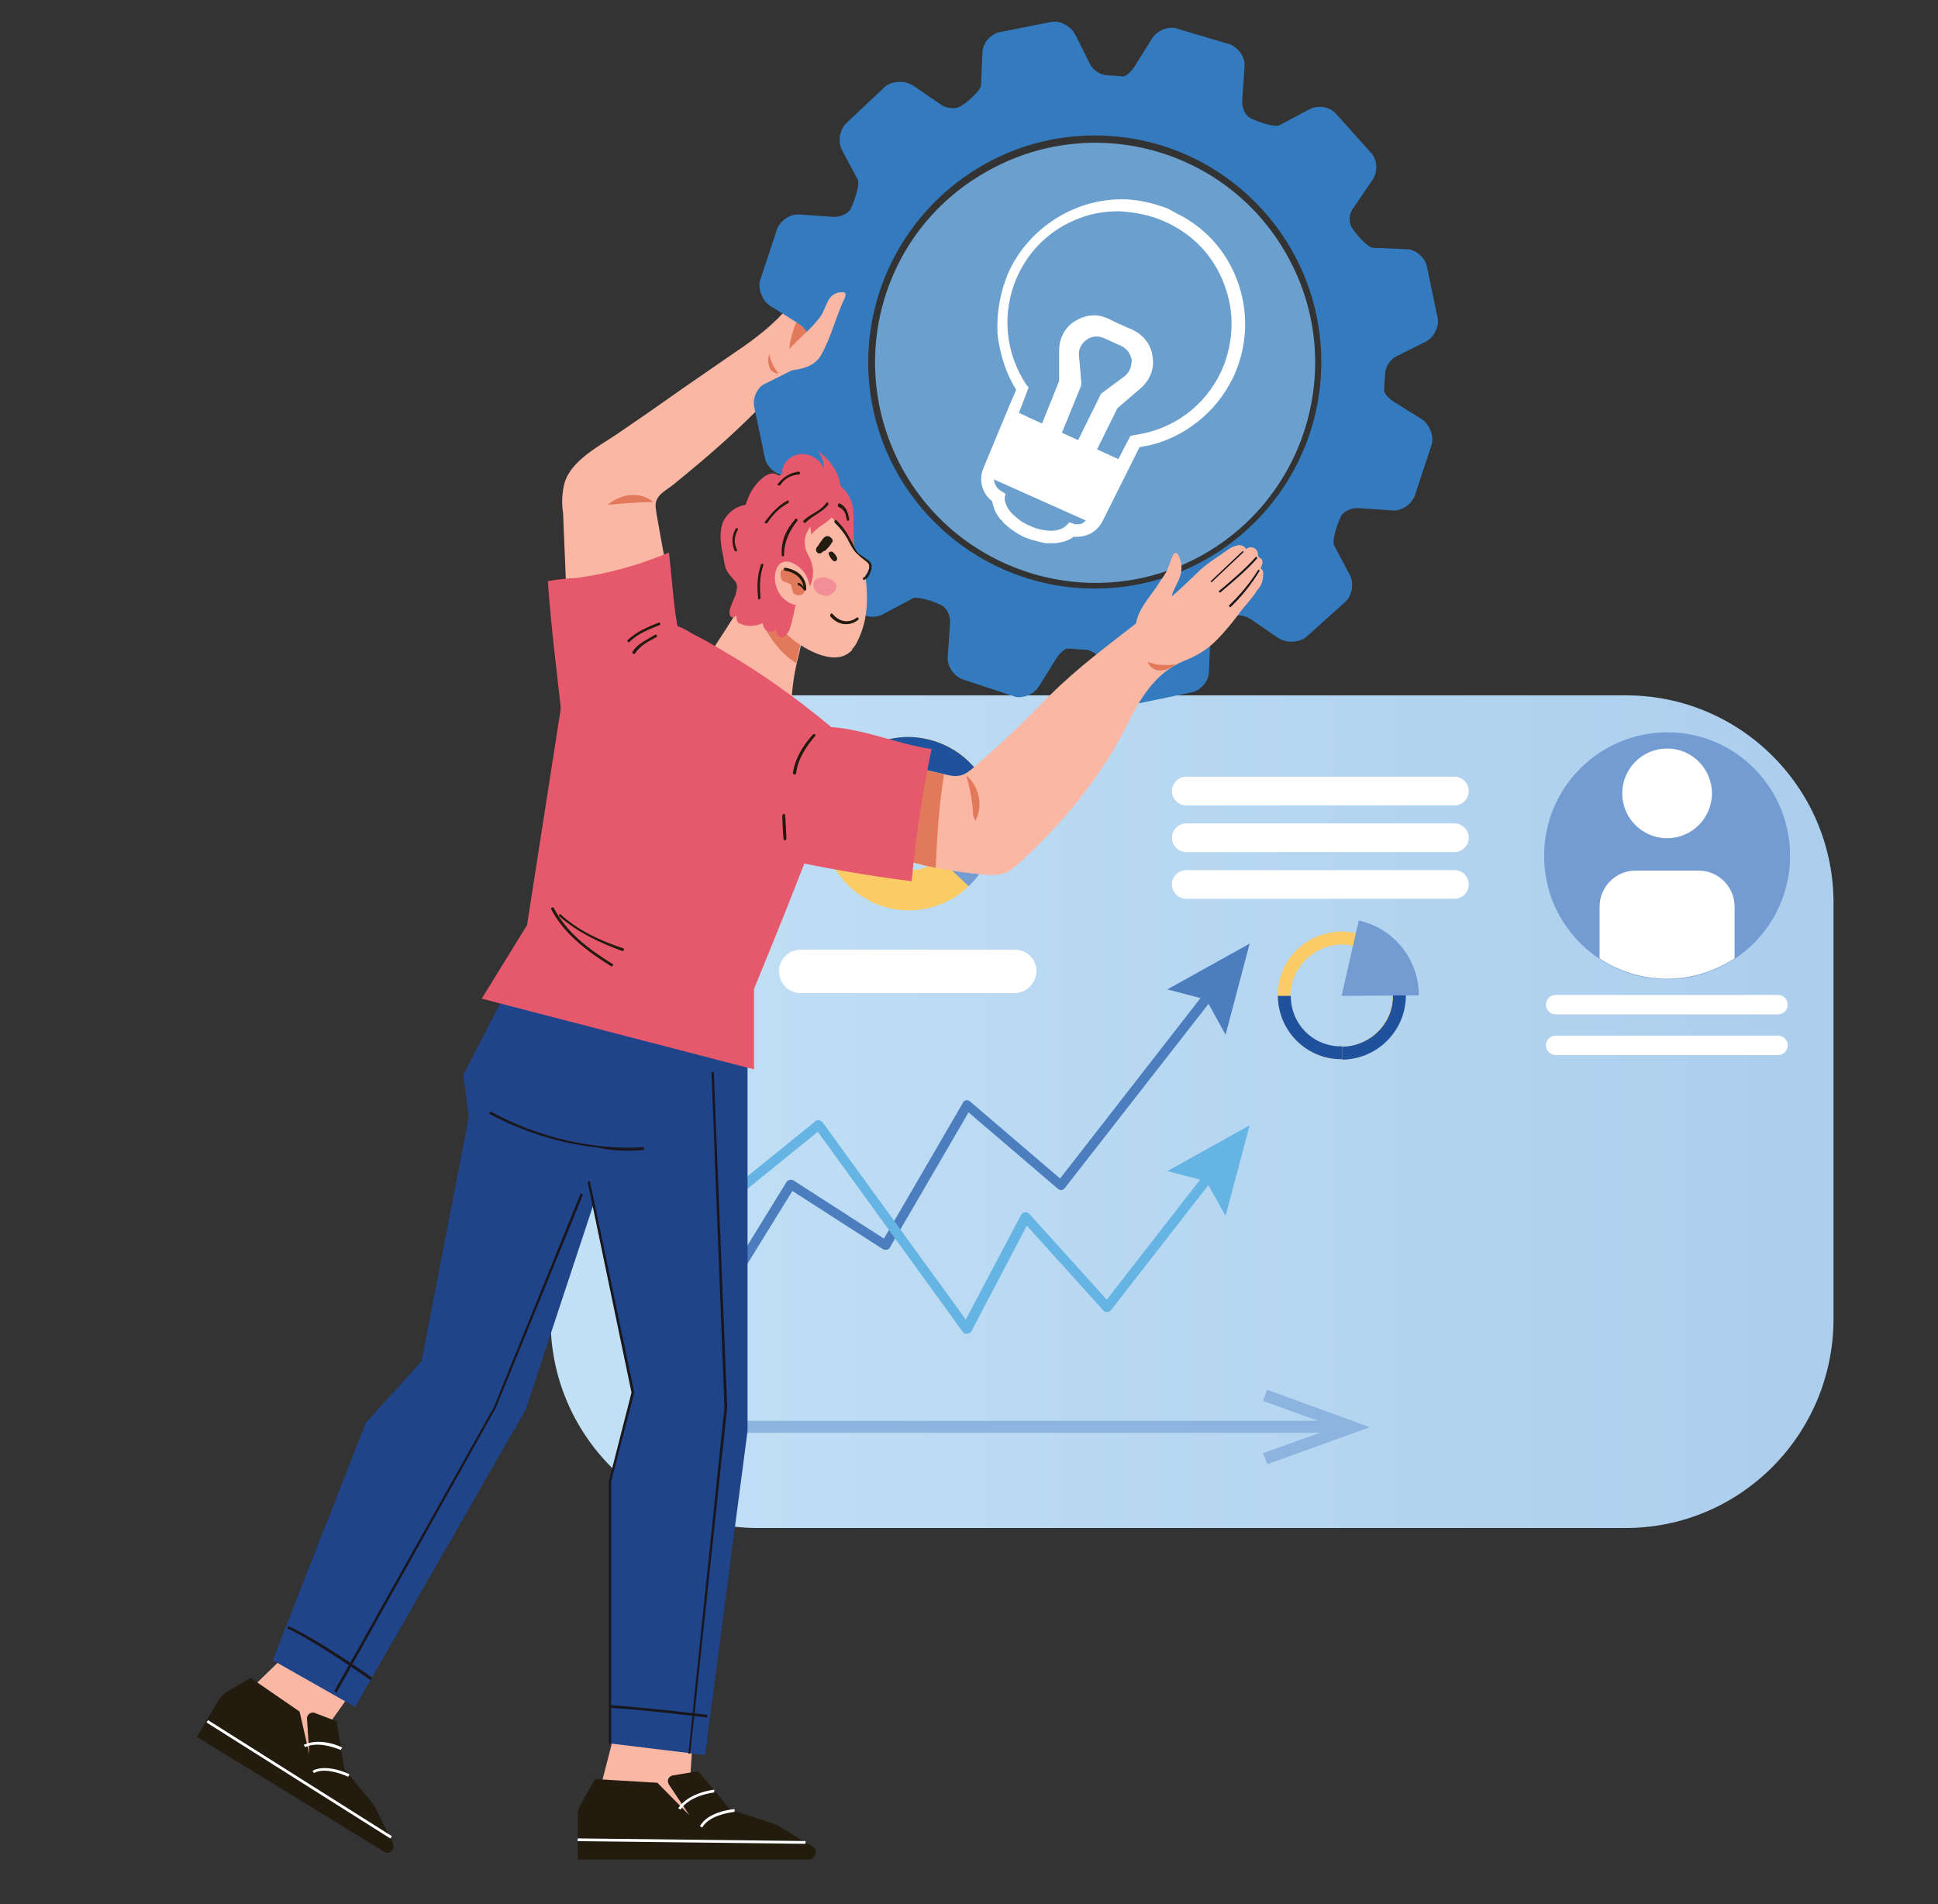 <?xml version="1.0" encoding="utf-8"?>
<!-- Generator: Adobe Illustrator 26.5.0, SVG Export Plug-In . SVG Version: 6.00 Build 0)  -->
<svg version="1.1" xmlns="http://www.w3.org/2000/svg" xmlns:xlink="http://www.w3.org/1999/xlink" x="0px" y="0px"
	 viewBox="0 0 419.2 411.9" style="enable-background:new 0 0 419.2 411.9;" xml:space="preserve">
<rect x="0" y="0" width="419.2" height="411.9" fill="#333333" stroke="none"/>
<style type="text/css">
	.st0{fill:url(#SVGID_1_);}
	.st1{fill:#729CD2;}
	.st2{fill:#FFFFFF;}
	.st3{fill:#FBCC65;}
	.st4{fill:#1E529D;}
	.st5{fill:#8DB3DF;}
	.st6{fill:#4C7DBF;}
	.st7{fill:#66B4E4;}
	.st8{fill:#FAB8A4;}
	.st9{fill:#221B0E;}
	.st10{fill:#20448A;}
	.st11{fill:#E3795B;}
	.st12{fill:#E6596D;}
	.st13{fill:#337ABF;}
	.st14{fill:#6A9FCE;}
	.st15{fill:#F28E98;}
	.st16{fill:#19171D;}
</style>
<g id="Layer_1">
	<g>
		
			<linearGradient id="SVGID_1_" gradientUnits="userSpaceOnUse" x1="119.095" y1="172.06" x2="396.507" y2="172.06" gradientTransform="matrix(1 0 0 -1 0 412.551)">
			<stop  offset="0" style="stop-color:#C2E1F6"/>
			<stop  offset="1" style="stop-color:#ACCEED"/>
		</linearGradient>
		<path class="st0" d="M351.6,330.5H164c-24.8,0-44.9-20.1-44.9-44.9v-90.3c0-24.8,20.1-44.9,44.9-44.9h187.7
			c24.8,0,44.9,20.1,44.9,44.9v90.3C396.4,310.4,376.4,330.5,351.6,330.5z"/>
		<path class="st1" d="M387.2,185.1c0,9.3-4.8,17.6-12,22.3c-4.2,2.7-9.3,4.4-14.6,4.4s-10.4-1.6-14.6-4.4c-7.3-4.8-12-13-12-22.3
			c0-14.7,11.9-26.7,26.7-26.7C375.3,158.4,387.2,170.3,387.2,185.1z"/>
		<circle class="st2" cx="360.6" cy="171.6" r="9.7"/>
		<path class="st2" d="M375.2,196.1v11.2c-4.2,2.7-9.3,4.4-14.6,4.4s-10.4-1.6-14.6-4.4v-11.2c0-4.3,3.5-7.8,7.8-7.8h13.6
			C371.7,188.3,375.2,191.8,375.2,196.1z"/>
		<path class="st2" d="M384.6,219.4h-48.1c-1.1,0-2.1-0.9-2.1-2.1l0,0c0-1.1,0.9-2.1,2.1-2.1h48.1c1.1,0,2.1,0.9,2.1,2.1l0,0
			C386.7,218.5,385.7,219.4,384.6,219.4z"/>
		<path class="st2" d="M384.6,228.2h-48.1c-1.1,0-2.1-0.9-2.1-2.1l0,0c0-1.1,0.9-2.1,2.1-2.1h48.1c1.1,0,2.1,0.9,2.1,2.1l0,0
			C386.7,227.3,385.7,228.2,384.6,228.2z"/>
		<path class="st2" d="M314.6,174.2h-58c-1.7,0-3.1-1.4-3.1-3.1l0,0c0-1.7,1.4-3.1,3.1-3.1h58c1.7,0,3.1,1.4,3.1,3.1l0,0
			C317.7,172.8,316.3,174.2,314.6,174.2z"/>
		<path class="st2" d="M314.6,184.3h-58c-1.7,0-3.1-1.4-3.1-3.1l0,0c0-1.7,1.4-3.1,3.1-3.1h58c1.7,0,3.1,1.4,3.1,3.1l0,0
			C317.7,182.9,316.3,184.3,314.6,184.3z"/>
		<path class="st2" d="M314.6,194.4h-58c-1.7,0-3.1-1.4-3.1-3.1l0,0c0-1.7,1.4-3.1,3.1-3.1h58c1.7,0,3.1,1.4,3.1,3.1l0,0
			C317.7,193,316.3,194.4,314.6,194.4z"/>
		<g>
			<path class="st3" d="M214.7,173.8c-1.9-8.3-9.3-14.4-18.2-14.4c-5.3,0-10.1,2.2-13.4,5.7c-2.6,2.7-4.4,6.2-5.1,10.1
				c-0.1,0.9-0.2,1.9-0.2,2.9c0,7.3,4.2,13.6,10.3,16.7c2.5,1.3,5.4,2,8.4,2c5,0,9.5-1.9,12.9-5.2c3.6-3.4,5.8-8.2,5.8-13.5
				C215.3,176.7,215.1,175.2,214.7,173.8z M196.6,188.3c-1.5,0-2.9-0.3-4.1-0.9c-3.5-1.6-6-5.1-6-9.3c0-0.3,0-0.6,0.1-0.9
				c0.3-2.7,1.6-5.2,3.6-6.9c1.7-1.5,4-2.3,6.5-2.3c4.9,0,9,3.5,9.9,8.1l0,0c0.1,0.7,0.2,1.3,0.2,2.1c0,3-1.3,5.7-3.4,7.6
				C201.5,187.3,199.2,188.3,196.6,188.3z"/>
			<path class="st4" d="M190.1,170.4c-2,1.7-3.4,4.1-3.6,6.9l-8.4-2c0.6-3.9,2.4-7.4,5.1-10.1L190.1,170.4z"/>
			<path class="st4" d="M214.7,173.8l-8.3,2.3l0,0c-0.9-4.6-5-8.1-9.9-8.1c-2.5,0-4.7,0.9-6.5,2.3l-6.9-5.2
				c3.4-3.5,8.1-5.7,13.4-5.7C205.4,159.5,212.8,165.6,214.7,173.8z"/>
			<path class="st1" d="M215.3,178.2c0,5.3-2.2,10.1-5.8,13.5l-6.2-5.9c2.1-1.9,3.4-4.5,3.4-7.6c0-0.7-0.1-1.4-0.2-2.1l8.3-2.3
				C215.1,175.2,215.3,176.7,215.3,178.2z"/>
			<path class="st3" d="M209.5,191.7c-3.3,3.2-7.9,5.2-12.9,5.2c-3,0-5.9-0.7-8.4-2l4.3-7.5c1.3,0.5,2.7,0.9,4.1,0.9
				c2.6,0,4.9-0.9,6.7-2.5L209.5,191.7z"/>
		</g>
		<g>
			<path class="st3" d="M290.1,201.5c-7.7,0.1-13.8,6.3-13.7,13.9c0.1,7.7,6.3,13.8,13.9,13.7c7.7-0.1,13.8-6.3,13.7-13.9
				S297.8,201.5,290.1,201.5z M290.1,204.3c6.1-0.1,11,4.9,11.1,11c0.1,6.1-4.9,11-11,11.1c-6.1,0.1-11-4.9-11.1-11
				C279.2,209.4,284.1,204.4,290.1,204.3z"/>
			<path class="st1" d="M293.9,199.1l-3.7,16.3l16.7-0.1C306.9,207.3,301.3,200.7,293.9,199.1z"/>
			<path class="st4" d="M279.2,215.4h-2.8c0.1,7.7,6.3,13.8,13.9,13.7v-2.8C284.2,226.5,279.2,221.6,279.2,215.4z"/>
			<path class="st4" d="M304.1,215.3h-2.8c0.1,6.1-4.9,11-11,11.1v2.8C298,229.1,304.1,222.9,304.1,215.3z"/>
		</g>
		<g>
			<g>
				<path class="st5" d="M289.1,309.9H138.4c-0.7,0-1.3-0.6-1.3-1.3V190.6c0-0.7,0.6-1.3,1.3-1.3c0.7,0,1.3,0.6,1.3,1.3v116.7h149.5
					c0.7,0,1.3,0.6,1.3,1.3C290.4,309.3,289.8,309.9,289.1,309.9z"/>
			</g>
			<g>
				<polygon class="st5" points="130.3,205.6 132.7,206.5 138.4,190.9 144.1,206.5 146.4,205.6 138.4,183.5 				"/>
			</g>
			<g>
				<polygon class="st5" points="274.1,316.7 273.2,314.3 288.9,308.7 273.2,303 274.1,300.6 296.3,308.7 				"/>
			</g>
		</g>
		<g>
			<g>
				<path class="st6" d="M144.5,300.2c-0.2,0-0.4-0.1-0.5-0.1c-0.5-0.3-0.7-1-0.3-1.5l26.4-42.9c0.1-0.3,0.4-0.4,0.7-0.5
					c0.3-0.1,0.6,0,0.8,0.1l19.6,12.6l17.1-29.4c0.1-0.3,0.4-0.5,0.7-0.5c0.3-0.1,0.7,0.1,0.9,0.3l19.4,16.6l32.3-41.5
					c0.3-0.5,1.1-0.5,1.5-0.2c0.5,0.3,0.5,1.1,0.2,1.5l-33,42.3c-0.2,0.2-0.5,0.4-0.7,0.4c-0.3,0-0.6-0.1-0.8-0.3l-19.3-16.5
					l-17,29.2c-0.1,0.3-0.4,0.5-0.7,0.5s-0.6,0-0.8-0.1l-19.6-12.6l-25.9,41.9C145.2,300,144.9,300.2,144.5,300.2z"/>
			</g>
			<g>
				<polygon class="st6" points="265.1,223.8 260.9,216.2 252.5,214 270.3,204.1 				"/>
			</g>
		</g>
		<g>
			<g>
				<path class="st7" d="M209.1,288.5c-0.3,0-0.7-0.1-0.9-0.5l-31.3-43.2l-29.5,23.9c-0.5,0.4-1.1,0.3-1.5-0.1s-0.3-1.1,0.1-1.5
					l30.4-24.6c0.2-0.2,0.5-0.3,0.8-0.2c0.3,0.1,0.5,0.2,0.7,0.4l31,42.7l12-22.7c0.1-0.3,0.5-0.5,0.8-0.5c0.3-0.1,0.7,0.1,0.9,0.3
					l16.8,18.6l22.1-28.4c0.3-0.5,1.1-0.5,1.5-0.2c0.5,0.3,0.5,1.1,0.2,1.5l-22.9,29.4c-0.2,0.3-0.5,0.4-0.8,0.4
					c-0.3,0-0.6-0.1-0.8-0.3l-16.6-18.4L210.1,288C209.9,288.3,209.5,288.5,209.1,288.5L209.1,288.5z"/>
			</g>
			<g>
				<polygon class="st7" points="265.1,263 260.9,255.5 252.5,253.3 270.3,243.4 				"/>
			</g>
		</g>
		<path class="st2" d="M219.5,214.8h-46.3c-2.6,0-4.7-2.1-4.7-4.7l0,0c0-2.6,2.1-4.7,4.7-4.7h46.3c2.6,0,4.7,2.1,4.7,4.7l0,0
			C224.1,212.7,222,214.8,219.5,214.8z"/>
	</g>
	<g id="Layer_1_00000036958406078188437930000004912933254684475570_">
	</g>
	<g id="Isolation_Mode_00000023260765047400124280000013604453641501247125_">
		<g>
			<polygon class="st8" points="76,366.1 70.1,374.4 68.8,383.9 58.9,379 52.5,367 67.9,352 			"/>
			<g>
				<path class="st9" d="M83.1,400.5l-40.5-24.8l4.7-8c0.5-0.6,0.9-1.2,1.7-1.7l5.2-3.1l10.6,7.3l2.1,9.2l-0.5-7.7
					c0-0.9,0.9-1.5,1.7-1.2l4.7,1.8l1.7,10.4l6.4,7.7l4.1,8.3C85.5,400.1,84.1,401.3,83.1,400.5z"/>
				
					<rect x="64.2" y="361.3" transform="matrix(0.534 -0.846 0.846 0.534 -295.269 233.936)" class="st2" width="0.6" height="47"/>
				<path class="st2" d="M75.3,384.3l0.3-0.5c-0.2-0.2-5-2.4-8-0.8l0.3,0.5C70.5,382,75.3,384.3,75.3,384.3z"/>
				<path class="st2" d="M73.7,378.5L74,378c-0.2-0.2-4.7-2.3-8.3-0.6l0.3,0.5C69.1,376.4,73.6,378.5,73.7,378.5z"/>
			</g>
			<polygon class="st8" points="149.9,375.4 149.2,386 153,394.9 141.4,396.1 129.3,388.9 134.9,367.2 			"/>
			<polygon class="st10" points="141.4,221.1 113.7,304.9 76.8,369.2 59,359.1 79.1,307.8 91.2,294.4 101.4,241.6 100.2,232.5 
				114.4,205 			"/>
			<path class="st8" d="M122.1,104.5c1.4-4.9,7.5-8,11.5-10.7c4.7-3.2,9.3-6.4,14.1-9.8c3.8-2.6,7.5-5.2,11.3-7.8
				c4.3-2.9,8.4-6,11.6-9.9c1.5-2,2.3-3.8,3.2-6c1.1-2.3,3.4-3.5,5.2-5c-2,3.5-3.1,7.7-2.8,11.8c0.2,1.8,0.5,3.7,0.5,5.5
				c0,3.8-3.1,9.3-7.2,10.1c-0.2,0.2-0.3,0.5-0.6,0.6c-4.9,5.4-10.3,10.6-15.8,15.3c-2.4,2.1-4.9,4.1-7.3,6.1c-1.7,1.4-4,2.3-4,4.7
				c0,0.6,0.2,1.2,0.2,1.7c1.7,9.8,3.7,19.7,5.4,29.5c0.2,0.6,0.2,1.2,0,1.8c-0.3,1.1-1.4,1.8-2.3,2.4c-5.4,3.2-11.3,5.5-17.4,6.7
				c-0.8,0.2-1.8,0.3-2.4-0.3c-0.5-0.3-0.6-0.9-0.8-1.5c-1.1-3.7-1.2-7.7-1.5-11.5c-0.5-9-0.8-18.1-1.2-27.2
				C121.5,109.1,121.5,106.8,122.1,104.5z"/>
			<path class="st11" d="M170.9,76.2c-0.6-2,1.5-7.5,2.4-8.4c0.6-0.6,1.8-0.9,2.4-0.2c0.5,0.5,0.5,1.1,0.5,1.7
				c0,3.1-0.6,7.2-4.3,7.7C171.3,76.9,171,76.6,170.9,76.2z"/>
			<path class="st12" d="M124.7,125c6.9-0.9,13.6-2.8,20-5.5c0.6,5,0.9,10.3,1.7,15.3c0.3,1.8,1.2,4.4,0.9,6.1
				c-0.2,1.7-2.1,3.7-3.1,5c-5,6.3-12.4,10.7-20.4,11.9c-0.3,0-0.8,0.2-1.1,0c-0.8-0.3-1.1-1.4-1.1-2.1c-1.1-9.9-2.4-20-3.1-30
				C120.7,125.3,122.7,125.1,124.7,125z"/>
			<g>
				<path class="st13" d="M163.1,87.8L163.1,87.8l2.4,11.5c0.5,1.8,2.4,3.5,4.4,3.5l7.2,0.3c1.4,0,4.1,3.4,4.7,4.4
					c0.6,1.1,0.5,2.9-0.5,4.1l-4,6c-1.1,1.7-1.1,4.1,0.2,5.7l0,0l7.8,8.7c0.9,0.9,2.1,1.4,3.5,1.4c0.8,0,1.5-0.2,2.1-0.5l6.4-3.4
					c0.2-0.2,0.5-0.2,0.8-0.2c1.7,0,4.6,1.1,5.7,1.7c1.1,0.6,1.8,2.4,1.7,3.8l-0.5,7.2c-0.2,2,1.2,4.1,3.1,4.9l0,0l11.2,3.7
					c0.3,0.2,0.8,0.2,1.1,0.2c1.7,0,3.4-0.9,4.3-2.3l3.8-6.1c0.9-1.4,2-2.1,2.3-2.1h0.8c1.8,0.2,2.8,0.2,2.9,0.2
					c1.4,0,3.2,1.1,3.8,2.4l3.2,6.4c0.8,1.5,2.6,2.8,4.4,2.8c0.2,0,0.5,0,0.6,0l0,0l11.5-2.4c1.8-0.5,3.5-2.4,3.5-4.4l0.3-7.2
					c0-1.2,3.4-4.1,4.6-4.7c0.5-0.2,0.9-0.3,1.5-0.3c0.9,0,1.8,0.3,2.6,0.8l6,4.1c0.8,0.5,1.7,0.8,2.8,0.8c1.1,0,2.3-0.3,3.1-0.9
					l0,0l8.7-7.8c1.4-1.4,1.8-4,0.9-5.7l-3.4-6.4c-0.6-1.1,0.8-5,1.5-6.4c0.6-1.1,2.4-1.8,3.8-1.7l7.2,0.5c2,0.2,4.1-1.2,4.9-3.1
					l0,0l3.7-11.2c0.5-1.8-0.5-4.3-2.1-5.4l-6.1-3.8c-1.4-0.9-2.1-2-2.1-2.3v-0.8c0.2-2,0.2-2.9,0.2-2.9c0-1.4,1.1-3.2,2.4-3.8
					l6.4-3.2c1.7-0.9,2.9-3.1,2.6-5l0,0l-2.4-11.5c-0.5-1.8-2.4-3.5-4.4-3.5l-7.2-0.3c-1.2,0-4.1-3.4-4.7-4.6
					c-0.6-1.1-0.5-2.9,0.5-4.1l4.1-6c1.1-1.7,1.1-4.1-0.2-5.7l0,0l-7.8-8.7c-0.9-0.9-2.1-1.4-3.5-1.4c-0.8,0-1.5,0.2-2.1,0.5
					l-6.4,3.4c-0.2,0.2-0.5,0.2-0.8,0.2c-1.7,0-4.6-1.1-5.7-1.7c-1.1-0.6-1.8-2.3-1.7-3.8l0.5-7.2c0.2-2-1.2-4.1-3.1-4.9l0,0
					l-11.5-3.4c-0.3-0.2-0.8-0.2-1.1-0.2c-1.7,0-3.4,0.9-4.3,2.3l-3.8,6.1c-0.9,1.4-2,2.1-2.3,2.1l0,0h-0.6c-2-0.2-2.9-0.2-2.9-0.2
					c-1.4,0-3.2-1.1-3.8-2.4l-3.2-6.4c-0.8-1.5-2.6-2.8-4.4-2.8c-0.2,0-0.5,0-0.6,0l0,0L216,7c-1.8,0.5-3.5,2.4-3.5,4.4l-0.3,7
					c0,1.2-3.4,4.1-4.6,4.7c-0.5,0.2-0.9,0.3-1.5,0.3c-0.9,0-2-0.3-2.6-0.8l-6-4.1c-0.8-0.5-1.7-0.8-2.8-0.8c-1.1,0-2.3,0.3-3.1,0.9
					l0,0l-8.6,8.1c-1.4,1.4-1.8,4-0.9,5.7l3.4,6.4c0.6,1.1-0.8,5-1.5,6.4c-0.6,1.1-2.4,1.8-3.8,1.7l-7.2-0.5c-2-0.2-4.1,1.2-4.9,3.1
					l0,0l-3.7,11.2c-0.5,1.8,0.5,4.3,2.1,5.4l6.1,3.8c1.4,0.9,2.1,2,2.1,2.3v0.8c-0.2,1.8-0.2,2.8-0.2,2.9c0,1.4-1.1,3.2-2.4,3.8
					l-6.4,3.2C164,83.5,162.8,85.8,163.1,87.8z M236.8,29.3c27.1,0,49,22,49,49c0,27.1-22,49-49,49c-27.1,0-49-22-49-49
					C187.9,51.2,209.9,29.3,236.8,29.3z"/>
				<g>
					<g>
						<g>
							<path class="st14" d="M278.1,54.7c13.2,22.8,5.2,51.9-17.4,65c-22.8,13.2-51.9,5.2-65-17.4c-13.2-23-5.4-52,17.4-65
								C235.9,24.1,265,31.9,278.1,54.7z"/>
						</g>
					</g>
					<path class="st2" d="M214.6,108.4c0.2,1.1,0.6,2.3,1.4,3.4c0.2,0.2,0.3,0.5,0.5,0.6s0.3,0.3,0.5,0.6c1.2,1.2,2.9,2.4,4.6,3.2
						c0.5,0.2,0.9,0.3,1.4,0.5c1.1,0.3,2.1,0.6,3.2,0.8c0.5,0,0.9,0,1.2,0s0.5,0,0.8,0c1.7-0.2,3.1-0.6,4-1.4h0.2l0,0
						c0.2,0,0.3,0,0.6,0l0,0c2.3,0,4.3-1.2,5.4-3.2l8.1-16.2c4.3-0.6,8.3-2.3,11.8-4.9c3.8-2.8,6.7-6.4,8.7-10.7
						c2.9-6.6,3.1-13.9,0.6-20.5c-2.4-6.4-7-11.5-13.2-14.5l0,0l-0.9-0.5l0,0l-0.9-0.5l0,0c-3.2-1.2-6.6-2-9.9-2
						c-3.2,0-6.6,0.6-9.6,1.8c-6.7,2.6-12.1,7.7-15,14.1c-1.8,4.3-2.6,8.9-2.3,13.5c0.5,4.1,1.8,8.3,4,11.8l-1.7,4l0,0l-5.4,13
						C211.6,103.9,212.5,106.8,214.6,108.4z M252.1,48c5.8,2.6,10.4,7.3,12.7,13.5c2.3,6,2.1,12.5-0.5,18.5
						c-3.5,7.8-10.6,13-19,14.1l-0.8,0.2l-2.6,5l-4.6-2.1l4.4-8.9l5-4.3c2-1.7,3.1-4.3,2.6-6.9c-0.3-2.6-2-4.7-4.4-5.8
						c-1.8-0.8-3.5-1.5-5-2.3c-1.1-0.5-2.1-0.8-3.2-0.8c-1.5,0-2.9,0.5-4.1,1.2c-2.3,1.4-3.5,3.8-3.5,6.4c0,2.9,0,5.7,0,6.6
						l-3.7,9.2l-5-2.3l2.1-5.5l-0.5-0.6c-4.6-6.9-5.4-15.6-2-23.3c2.6-5.8,7.3-10.4,13.5-12.7c2.8-1.1,5.7-1.5,8.6-1.5
						C245.7,45.9,249.1,46.6,252.1,48z M215,103.7l19.9,8.9c-0.2,0.2-0.5,0.3-0.6,0.5c-0.3,0.2-0.8,0.3-1.2,0.3h-0.2
						c-0.3,0-0.6,0-0.8-0.2l-0.8-0.2l0,0l0,0l-0.5,0.5l-0.2,0.2c-0.6,0.6-1.8,1.1-3.2,1.1c-1.1,0-2.3-0.2-3.5-0.6
						c-0.5-0.2-0.8-0.3-1.2-0.5c-1.2-0.5-2.3-1.2-3.1-2c-1.5-1.2-2.3-2.8-2.3-4l0.2-0.9l-0.8-0.5C215.7,105.8,215.1,104.8,215,103.7
						z M243.1,81.5l-4.6,3.4c-0.3,0.2-0.5,0.5-0.6,0.8l-4.7,9.5l-2.4-1.1l-1.1-0.5l4-9.8c0.2-0.3,0.2-0.8,0.2-1.1l-0.5-5.7
						c-0.2-1.4,0.5-2.6,1.5-3.4c0.6-0.5,1.4-0.8,2.1-0.8c0.2,0,0.3,0,0.5,0c0.5,0,0.8,0.2,1.2,0.3l3.8,1.7c1.2,0.6,2.1,1.7,2.3,3.1
						C244.8,79.4,244.2,80.7,243.1,81.5z"/>
				</g>
			</g>
			<g>
				<path class="st12" d="M175,108c-0.3-1.7,0-3.7,1.5-4.4c0.8-0.5,1.7-0.3,2.6,0c2.4,0.8,4.6,2.9,5.2,5.4c0.5,1.5,0.3,3.2,0.3,4.9
					c0,2.1,0.2,4.3,0.5,6.4c-1.4-1.1-2.9-2.3-4.3-3.4c-0.8-0.6-1.5-1.2-2.3-2C176.5,113,175.3,110.6,175,108z"/>
				<path class="st8" d="M171.2,152.4c0,0.5,0,0.9,0,1.2c-5.5-2.3-10.9-5-15.9-8c-0.9-0.5-1.8-1.1-2.6-1.7c-0.2-0.2-0.5-0.3-0.3-0.6
					c0-0.2,0.2-0.3,0.2-0.5c2.8-4.1,5.4-8.3,8.1-12.5c1.2-1.8,2.6-3.8,4.7-4.3c3.1-0.6,6.9,2,8,4.7c1.2,3.5,0.2,7.3-0.6,10.9
					C171.8,145.3,171.3,148.8,171.2,152.4z"/>
				<path class="st11" d="M167.8,139.4c-2.4-2.9-4-6.6-4-10.4c0-0.9,0.2-2,0.8-2.6c0.2-0.2,0.5-0.2,0.6-0.2c1.8-0.3,3.8,0.3,5.4,1.5
					c0.5,0.3,0.9,0.8,1.2,1.1c0.2,0.2,0.2,0.2,0.3,0.3c0.5,0.6,0.8,1.2,1.1,1.8c1.2,3.5,0.2,7.3-0.6,10.9c-0.2,0.6-0.3,1.1-0.3,1.7
					C170.6,142.4,169,141,167.8,139.4z"/>
				<path class="st8" d="M184,140.9c-3.7,3.5-10.9-0.9-13.8-3.7c-2.8-2.6-4.7-6.3-5.7-9.9c-0.5-2-0.6-4.1-0.3-6.1
					c0.5-2.6,2-4.6,3.2-6.7c0.9-1.8,2.3-3.4,4-4.4c1.2-0.8,2.6-1.2,4-1.2c1.2,0,1.7,0.5,2.6,1.2c2.3,2,4,4.1,5.4,6.7
					c0.9,2,2.3,3.2,4.1,4.3c0.3,0.2,0.6,0.5,0.8,0.8c0.2,0.3,0,0.6-0.2,0.9c-0.2,0.5-0.5,0.8-0.6,1.2c-0.2,0.2-0.3,0.3-0.3,0.5
					c0,0.2,0,0.3,0,0.3c0.6,4.1,0.5,8.6-1.1,12.5c-0.5,1.1-0.9,2.3-1.8,3.1C184.4,140.7,184.2,140.7,184,140.9z"/>
				<path class="st12" d="M159,128.9c0.2-0.3,0.2-0.8,0.3-1.1c0.2-0.8,0.2-1.4-0.3-2.1c-0.5-0.6-1.1-1.2-1.5-1.8
					c-0.8-1.1-0.8-2.4-1.1-3.7c-0.5-2.4-0.9-5,0-7.3c0.9-2,2.8-3.4,4.9-3.7c0.5-1.7,1.2-3.2,2.4-4.6c0.9-1.1,2.8-2.8,4.3-2
					c0.2,0.2,0.3,0.2,0.6,0.2c0.5,0,0.6-0.6,0.6-1.1c0.3-2,2.3-3.5,4.3-3.5c2,0,3.8,1.2,4.7,3.1c0-1.4-0.5-2.8-1.4-3.8
					c2.1,1.4,3.8,3.5,4.6,5.8c0.8,2.3,0.6,6-0.9,8c-1.4,1.8-3.8,2.6-5,4.4c0-0.6-0.2-1.2-0.2-1.8c-0.8,1.1-1.4,2.4-1.2,3.8
					c0,1.1,0.6,2.1,1.1,3.1c0.8,1.7,0.9,3.8,0.2,5.5c-0.5,1.1-1.4,1.8-2.1,2.8c-0.6,0.8-1.2,1.5-1.4,2.6c-0.2,1.2-0.5,2.3-0.8,3.5
					c-0.2,0.5-0.3,1.1-0.6,1.5c-0.3,0.6-1.1,1.4-1.8,1.1s-0.9-1.2-0.9-2c0,0.8-1.1,1.1-1.7,0.8s-1.1-1.1-1.1-1.8
					c-1.4,0.6-3.1,0.8-4.4,0.3c-0.3-0.2-0.5-0.2-0.8-0.3c-0.5-0.5-0.5-1.1-0.5-1.7c-0.3,0.3-0.8,0.6-1.2,0.3
					c-0.3-0.2-0.3-0.8-0.3-1.2C158,131.1,158.6,130,159,128.9z"/>
				<path class="st8" d="M172.7,130.8c-1.2,0.2-2.4-0.6-3.4-1.5c-1.1-1.2-1.7-2.8-1.7-4.4c0-1.1,0.5-2.8,1.5-3.2
					c1.4-0.8,3.4,0.5,4.3,1.5c1.1,1.1,1.7,2.6,1.7,4.1C175.3,128.9,174.3,130.6,172.7,130.8z"/>
				<path class="st11" d="M168.9,124.7c-0.2-0.9,0-1.8,1.1-1.7c1.2,0.3,2.1,0.2,3.1,1.2c0.8,0.8,1.1,1.8,1.1,2.9
					c0,0.5-0.2,1.1-0.6,1.4c-0.3,0.3-0.9,0.3-1.4,0.2c-0.5-0.2-0.8-0.6-0.8-1.1c-0.2-0.3-0.2-0.8-0.3-1.1c-0.5-0.5-1.2-0.5-1.8-0.8
					C169,125.3,168.9,125,168.9,124.7z"/>
				<path class="st9" d="M173.8,112.6c1.5-1.5,3.7-2,4.9-3.8c0.2-0.3,0.6,0,0.5,0.3c-1.4,1.8-3.5,2.4-5,4
					C173.9,113.2,173.6,112.7,173.8,112.6z"/>
				<path class="st9" d="M172,112.3c0.2-0.3,0.6,0,0.5,0.3c-1.8,2.3-2.9,4.6-2.9,7.5c0,0.3-0.5,0.3-0.5,0
					C168.9,117,170,114.6,172,112.3z"/>
				<path class="st9" d="M165.4,112.9c1.4-1.8,2.8-3.5,4.9-4.6c0.3-0.2,0.5,0.3,0.2,0.5c-2,1.1-3.4,2.6-4.6,4.4
					C165.7,113.3,165.2,113,165.4,112.9z"/>
				<path class="st9" d="M164.6,122.1c0.2-0.3,0.6-0.2,0.5,0.2c-0.8,2.3-0.8,4.6-0.6,7c0,0.3-0.5,0.5-0.5,0.2
					C163.7,126.8,163.8,124.5,164.6,122.1z"/>
				<path class="st9" d="M169.8,122.8c2.4,0.3,4.7,2,4.6,4.7c0,0.2-0.3,0.3-0.5,0.2c-0.3-0.5-0.6-0.9-1.2-1.1
					c-0.3-0.2-0.2-0.6,0.2-0.5c0.5,0.2,0.6,0.5,0.9,0.8c-0.3-2-2.1-3.2-4.1-3.5C169.5,123.3,169.5,122.7,169.8,122.8z"/>
				<path class="st9" d="M179.3,119.6c0-0.3,0.5-0.3,0.6-0.3c0.5,0.2,0.9,0.8,1.1,1.2c0,0.2,0.2,0.3,0,0.6c0,0.3-0.5,0.3-0.6,0.3
					c-0.3-0.2-0.6-0.5-0.8-0.8C179.5,120.2,179.1,119.9,179.3,119.6z"/>
				<path class="st9" d="M177.8,119.5c-0.2,0.2-0.5,0.2-0.8,0.2c-0.3-0.2-0.5-0.5-0.5-0.8s0.2-0.6,0.5-0.9c0.2-0.3,0.3-0.6,0.6-0.9
					c0.3-0.5,0.6-0.9,1.1-1.1c0.6-0.2,1.2,0.3,1.4,0.8c0,0.2,0,0.2,0,0.3c0,0.2-0.2,0.2-0.2,0.3c-0.3,0.6-0.9,1.2-1.4,1.7
					C178.2,119.2,177.9,119.3,177.8,119.5z"/>
				<path class="st9" d="M181.7,108.9c1.4,0.8,1.7,1.8,2,3.4c0,0.3-0.5,0.5-0.5,0.2c-0.2-0.6-0.2-1.2-0.5-1.7
					c-0.3-0.6-0.8-0.9-1.4-1.2C181.1,109.1,181.4,108.8,181.7,108.9z"/>
				<path class="st9" d="M159.1,114.4c0.2-0.3,0.6-0.2,0.5,0.2c-0.8,1.4-0.9,2.9-0.2,4.3c0.2,0.3-0.3,0.5-0.5,0.2
					C158.2,117.5,158.3,115.9,159.1,114.4z"/>
				<path class="st9" d="M181,112.6c1.2,1.2,2.1,2.4,2.9,4c0.5,0.8,0.8,1.5,1.2,2.3s1.2,1.2,2,1.8c0.9,0.6,1.7,1.1,1.4,2.3
					c-0.2,0.9-0.6,2-1.5,2.4c-0.3,0.2-0.5-0.3-0.2-0.5c0.8-0.3,1.5-2.1,1.1-2.9c-0.3-0.5-0.9-0.8-1.2-1.1c-0.5-0.3-0.9-0.8-1.4-1.2
					c-0.9-0.9-1.4-2.1-2-3.2c-0.8-1.4-1.7-2.4-2.8-3.5C180.4,112.6,180.8,112.3,181,112.6z"/>
				<path class="st9" d="M180.1,132.8c1.4,1.7,3.5,2.1,5.2,0.8c0.3-0.2,0.6,0.2,0.3,0.5c-2,1.5-4.4,1.1-6-0.8
					C179.5,132.8,179.8,132.5,180.1,132.8z"/>
				<path class="st15" d="M180.1,128.3c-0.3,0.3-0.6,0.5-0.9,0.5c-0.9,0.2-2-0.2-2.6-0.8c-0.8-0.8-0.9-2-0.2-2.6
					c0.8-0.6,1.8-0.6,2.8-0.3c0.3,0.2,0.8,0.3,1.1,0.6c0.3,0.3,0.6,0.6,0.6,0.9C181,127.1,180.7,127.9,180.1,128.3z"/>
			</g>
			<polygon class="st10" points="161.7,225.2 161.7,309.5 152.5,379.6 132,377.1 132,320.4 136.9,301.2 121,225.2 			"/>
			<path class="st9" d="M168.3,104.6c1.2-1.5,2.6-2.3,4.4-2.6c0.3,0,0.5,0.5,0.2,0.6c-1.8,0.2-3.1,0.8-4.1,2.3
				C168.4,105.2,168,104.9,168.3,104.6z"/>
			<path class="st12" d="M183.7,162c0-0.3-0.3-0.8-0.6-1.2c-0.9-1.4-2.3-2.6-3.5-3.7c-7.3-6.1-15-11.6-23.3-16.4
				c-2-1.2-4.1-2.4-6.3-3.5c-1.7-0.9-3.5-2.4-5.4-1.7c-2.4,0.9-4.9,2.3-7.2,3.5c-5,2.4-9.9,4.7-15,7.2l-8.4,53.9l-9.8,15.9
				l58.9,15.3v-17.4c2.8-6.9,5.7-13.9,8.4-20.8c3.8-9.5,7.3-19.1,11.5-28.5C183.6,163.4,183.9,162.8,183.7,162z"/>
			<path class="st8" d="M254.6,128c1.7-1.5,3.4-3.2,5-4.7c1.5-1.4,3.4-2.6,5-3.7c1.1-0.8,2-1.5,3.4-1.7c0.6,0,1.4,0.3,1.5,0.9
				c0.5-0.5,1.2-0.5,1.7-0.3c0.6,0.3,0.9,0.8,0.9,1.4c0,0.5,0.2,0.6,0.6,0.9c0.2,0,0.2,0.2,0.2,0.2c0.3,0.3,0.2,0.9,0,1.4
				c0,0.2-0.2,0.3-0.2,0.5c0,0.2,0.2,0.2,0.2,0.2c0.6,0.6,0.3,1.5,0.2,2.3s-0.6,1.7-1.2,2.3c-0.9,1.5-2.1,2.8-3.2,4.1
				c-1.7,2.3-3.5,4.6-5.5,6.6c-2,2.1-4.4,3.5-7.2,4.6c-5.5,2.3-8.6,6.9-11.2,11.8c-1.5,3.1-3.1,6.1-4.9,9
				c-5.5,8.6-12.2,16.4-19.7,23.1c-1.1,0.9-2,1.8-3.4,2.1c-1.1,0.3-2.3,0.3-3.5,0.2c-7-0.5-14.1-2-20.8-4.1
				c-0.5-0.2-0.9-0.3-1.2-0.8c-0.3-0.5-0.3-1.1-0.3-1.5c0.3-5.8,1.7-11.6,3.7-17.1c3.7,0.2,6.9,1.2,10.6,2c2.8,0.6,4.1-0.6,6.1-2.4
				c5.5-4.7,10.7-9.8,15.8-15c5.8-5.8,12.7-10.9,19.1-15.9C249.4,132.5,252,130.3,254.6,128z"/>
			<path class="st11" d="M204.2,167.5c-1.1,6.6-1.5,13.5-1.8,20.2c-3.2-0.6-6.4-1.5-9.6-2.6c-0.5-0.2-0.9-0.3-1.2-0.8
				c-0.3-0.5-0.3-1.1-0.3-1.5c0.2-1.2,0.2-2.6,0.3-3.8c1.1-4.6,2.4-9,4.3-13.2C198.9,166.1,201.5,166.9,204.2,167.5z"/>
			<path class="st12" d="M201.5,162c-2,9.5-3.4,19-4.3,28.6c-9.6-1.2-19.3-2.9-28.8-5c-4-0.9-6.9-0.9-7.7-5.4
				c-0.6-4.3,0.2-8.9,2-12.7c1.5-3.2,3.8-6.1,6.7-8C178.8,153.6,191.8,160.8,201.5,162z"/>
			<path class="st8" d="M174.1,79.5c-1.8,0.6-4,0.8-5.8,0.6c0.3-1.2,0.8-2.3,1.5-3.4c2.3-3.1,5.5-5.2,7.7-8.3c1.4-2,1.4-5.2,4.7-5.2
				c0.2,0,0.5,0,0.6,0.2c0.2,0.3,0,0.6,0,0.9c-2,4.1-2.9,8.4-5.2,12.5C176.9,78.1,175.5,79.1,174.1,79.5z"/>
			<path class="st9" d="M171.5,167.2c0.5-3.2,2.1-5.8,4.3-8.3c0.3-0.3,0.8,0,0.5,0.3c-2,2.4-3.7,4.9-4.1,8.1
				C172.1,167.7,171.5,167.5,171.5,167.2z"/>
			<path class="st9" d="M169.8,176.2c0.2,1.7,0.2,3.4,0.3,5.2c0,0.3-0.5,0.5-0.6,0.2c-0.2-1.7-0.2-3.4-0.3-5.2
				C169.2,176.1,169.8,175.9,169.8,176.2z"/>
			<path class="st9" d="M136.8,141c1.1-1.8,3.1-2.6,4.9-3.7c0.3-0.2,0.6,0.3,0.3,0.5c-1.7,0.9-3.5,1.8-4.6,3.5
				C137.1,141.6,136.6,141.3,136.8,141z"/>
			<path class="st9" d="M135.8,138.4c1.8-1.7,4.3-2.8,6.6-3.7c0.3-0.2,0.6,0.3,0.3,0.5c-2.3,0.9-4.6,1.8-6.4,3.5
				C136,139.2,135.5,138.7,135.8,138.4z"/>
			<path class="st9" d="M121.3,197.8c3.8,3.5,8.6,5.7,13.5,7.3c0.3,0.2,0.2,0.6-0.2,0.6c-4.9-1.8-9.6-4-13.6-7.5
				C120.7,198,121.2,197.5,121.3,197.8z"/>
			<path class="st9" d="M119.8,196.4c2.8,5.4,7.7,9,12.7,12.1c0.3,0.2,0,0.6-0.3,0.5c-5-3.1-10.1-6.9-12.9-12.2
				C119,196.3,119.6,196.1,119.8,196.4z"/>
			<path class="st11" d="M131.4,109.2c1.4-1.1,3.1-2,4.9-2.1c1.8-0.2,3.7,0.3,5,1.5C138,108.6,134.6,108.9,131.4,109.2z"/>
			<path class="st11" d="M211,177.5c1.7-3.2,0.8-7.5-2-9.8c0.8,2.8,1.4,5.7,1.5,8.7C210.7,176.7,210.7,177.1,211,177.5z"/>
			<path class="st16" d="M135.8,248.9c2.3,0,3.5-0.2,3.5-0.2v-0.6c-0.2,0-15.8,1.8-33.2-7.7l-0.3,0.5c9.2,4.9,17.7,6.7,23.4,7.3
				C131.9,248.8,134.2,248.9,135.8,248.9z"/>
			<polygon class="st16" points="131.7,377.1 132.2,377.1 132.2,320.4 137.2,301.2 137.2,301.2 127.6,255.5 127.1,255.6 
				136.6,301.2 131.7,320.4 			"/>
			<polygon class="st16" points="149.3,379.3 157.3,304.4 157.3,304.4 154.4,231.9 153.9,231.9 156.7,304.4 148.9,379.3 			"/>
			<path class="st16" d="M153,371.5v-0.6c-0.2,0-12.5-1.5-21-2.1v0.6C140.4,369.9,152.8,371.5,153,371.5z"/>
			<polygon class="st16" points="72.8,366.1 107.2,304.6 107.2,304.6 126.1,258.4 125.6,258.1 106.8,304.4 72.3,365.8 			"/>
			<path class="st16" d="M80.2,363.4l0.3-0.5c-0.2-0.2-11.2-8-18.1-11.2l-0.3,0.5C69,355.4,80,363.4,80.2,363.4z"/>
			<path class="st11" d="M166.4,76.5c-0.3,0.9-0.3,1.8,0,2.8s1.1,1.5,2,1.5C167.4,79.5,166.6,78,166.4,76.5z"/>
			<path class="st8" d="M246.2,137.8c-0.3-0.8-0.5-1.5-0.5-2.3c0-2.1,1.4-4.3,2.6-6c0.9-1.2,1.8-2.4,2.6-3.7
				c0.5-0.6,0.9-1.4,1.4-2.1c0.3-0.8,0.6-1.5,0.9-2.3c0.2-0.5,0.6-2,1.2-1.8c0.5,0.2,0.8,1.1,0.9,1.5c0.3,0.8,0.3,1.7,0.2,2.6
				c-0.2,1.1-0.6,2-1.1,2.9c-0.3,0.8-0.8,1.4-0.9,2.3c-0.2,1.1,0.2,2.1,0.3,3.2c0.2,3.5-2.9,5.8-5.7,7.5c-0.3,0.2-0.5,0.3-0.8,0.2
				c-0.2,0-0.3-0.2-0.5-0.3C246.8,138.9,246.5,138.4,246.2,137.8z"/>
			<path class="st16" d="M266.1,131.4c2.4-2.3,4.6-5,6.4-8l-0.3-0.2c-1.8,2.9-4,5.5-6.4,7.8L266.1,131.4z"/>
			<path class="st16" d="M263.9,128.2c3.1-2.6,5.8-4.9,8.1-7.5l-0.3-0.3c-2.3,2.6-5,4.9-8.1,7.5L263.9,128.2z"/>
			
				<rect x="260.5" y="122.3" transform="matrix(0.727 -0.687 0.687 0.727 -11.566 215.81)" class="st16" width="9.6" height="0.3"/>
			<path class="st11" d="M251.2,145c-1.1,0.2-2.6-0.6-2.9-1.8c0.9,0.2,1.7,0.6,2.6,0.6c0.5,0,3.1,0.2,3.4-0.3
				c-0.5,0.8-1.4,1.1-2.3,1.4C251.7,144.9,251.5,145,251.2,145z"/>
			<g>
				<path class="st9" d="M174.9,402.2H125v-9.6c0-0.8,0.2-1.7,0.6-2.3l3.1-5.5l13.5,0.8l6.9,7l-4.4-6.6c-0.5-0.8-0.2-1.8,0.9-2
					l5.4-0.9l7,8.3l9.8,3.2l8.3,5C176.9,400.4,176.2,402.2,174.9,402.2z"/>
				
					<rect x="149.3" y="373.6" transform="matrix(1.155302e-02 -1 1 1.155302e-02 -250.382 543.217)" class="st2" width="0.6" height="49.3"/>
				<path class="st2" d="M151.9,395.3c1.5-2.9,7-3.4,7-3.4v-0.6c-0.3,0-5.8,0.5-7.5,3.7L151.9,395.3z"/>
				<path class="st2" d="M147.2,391.4c2.1-3.2,7.3-3.7,7.3-3.7v-0.6c-0.2,0-5.5,0.6-7.8,4L147.2,391.4z"/>
			</g>
		</g>
	</g>
</g>
<g id="Isolation_Mode">
</g>
</svg>

